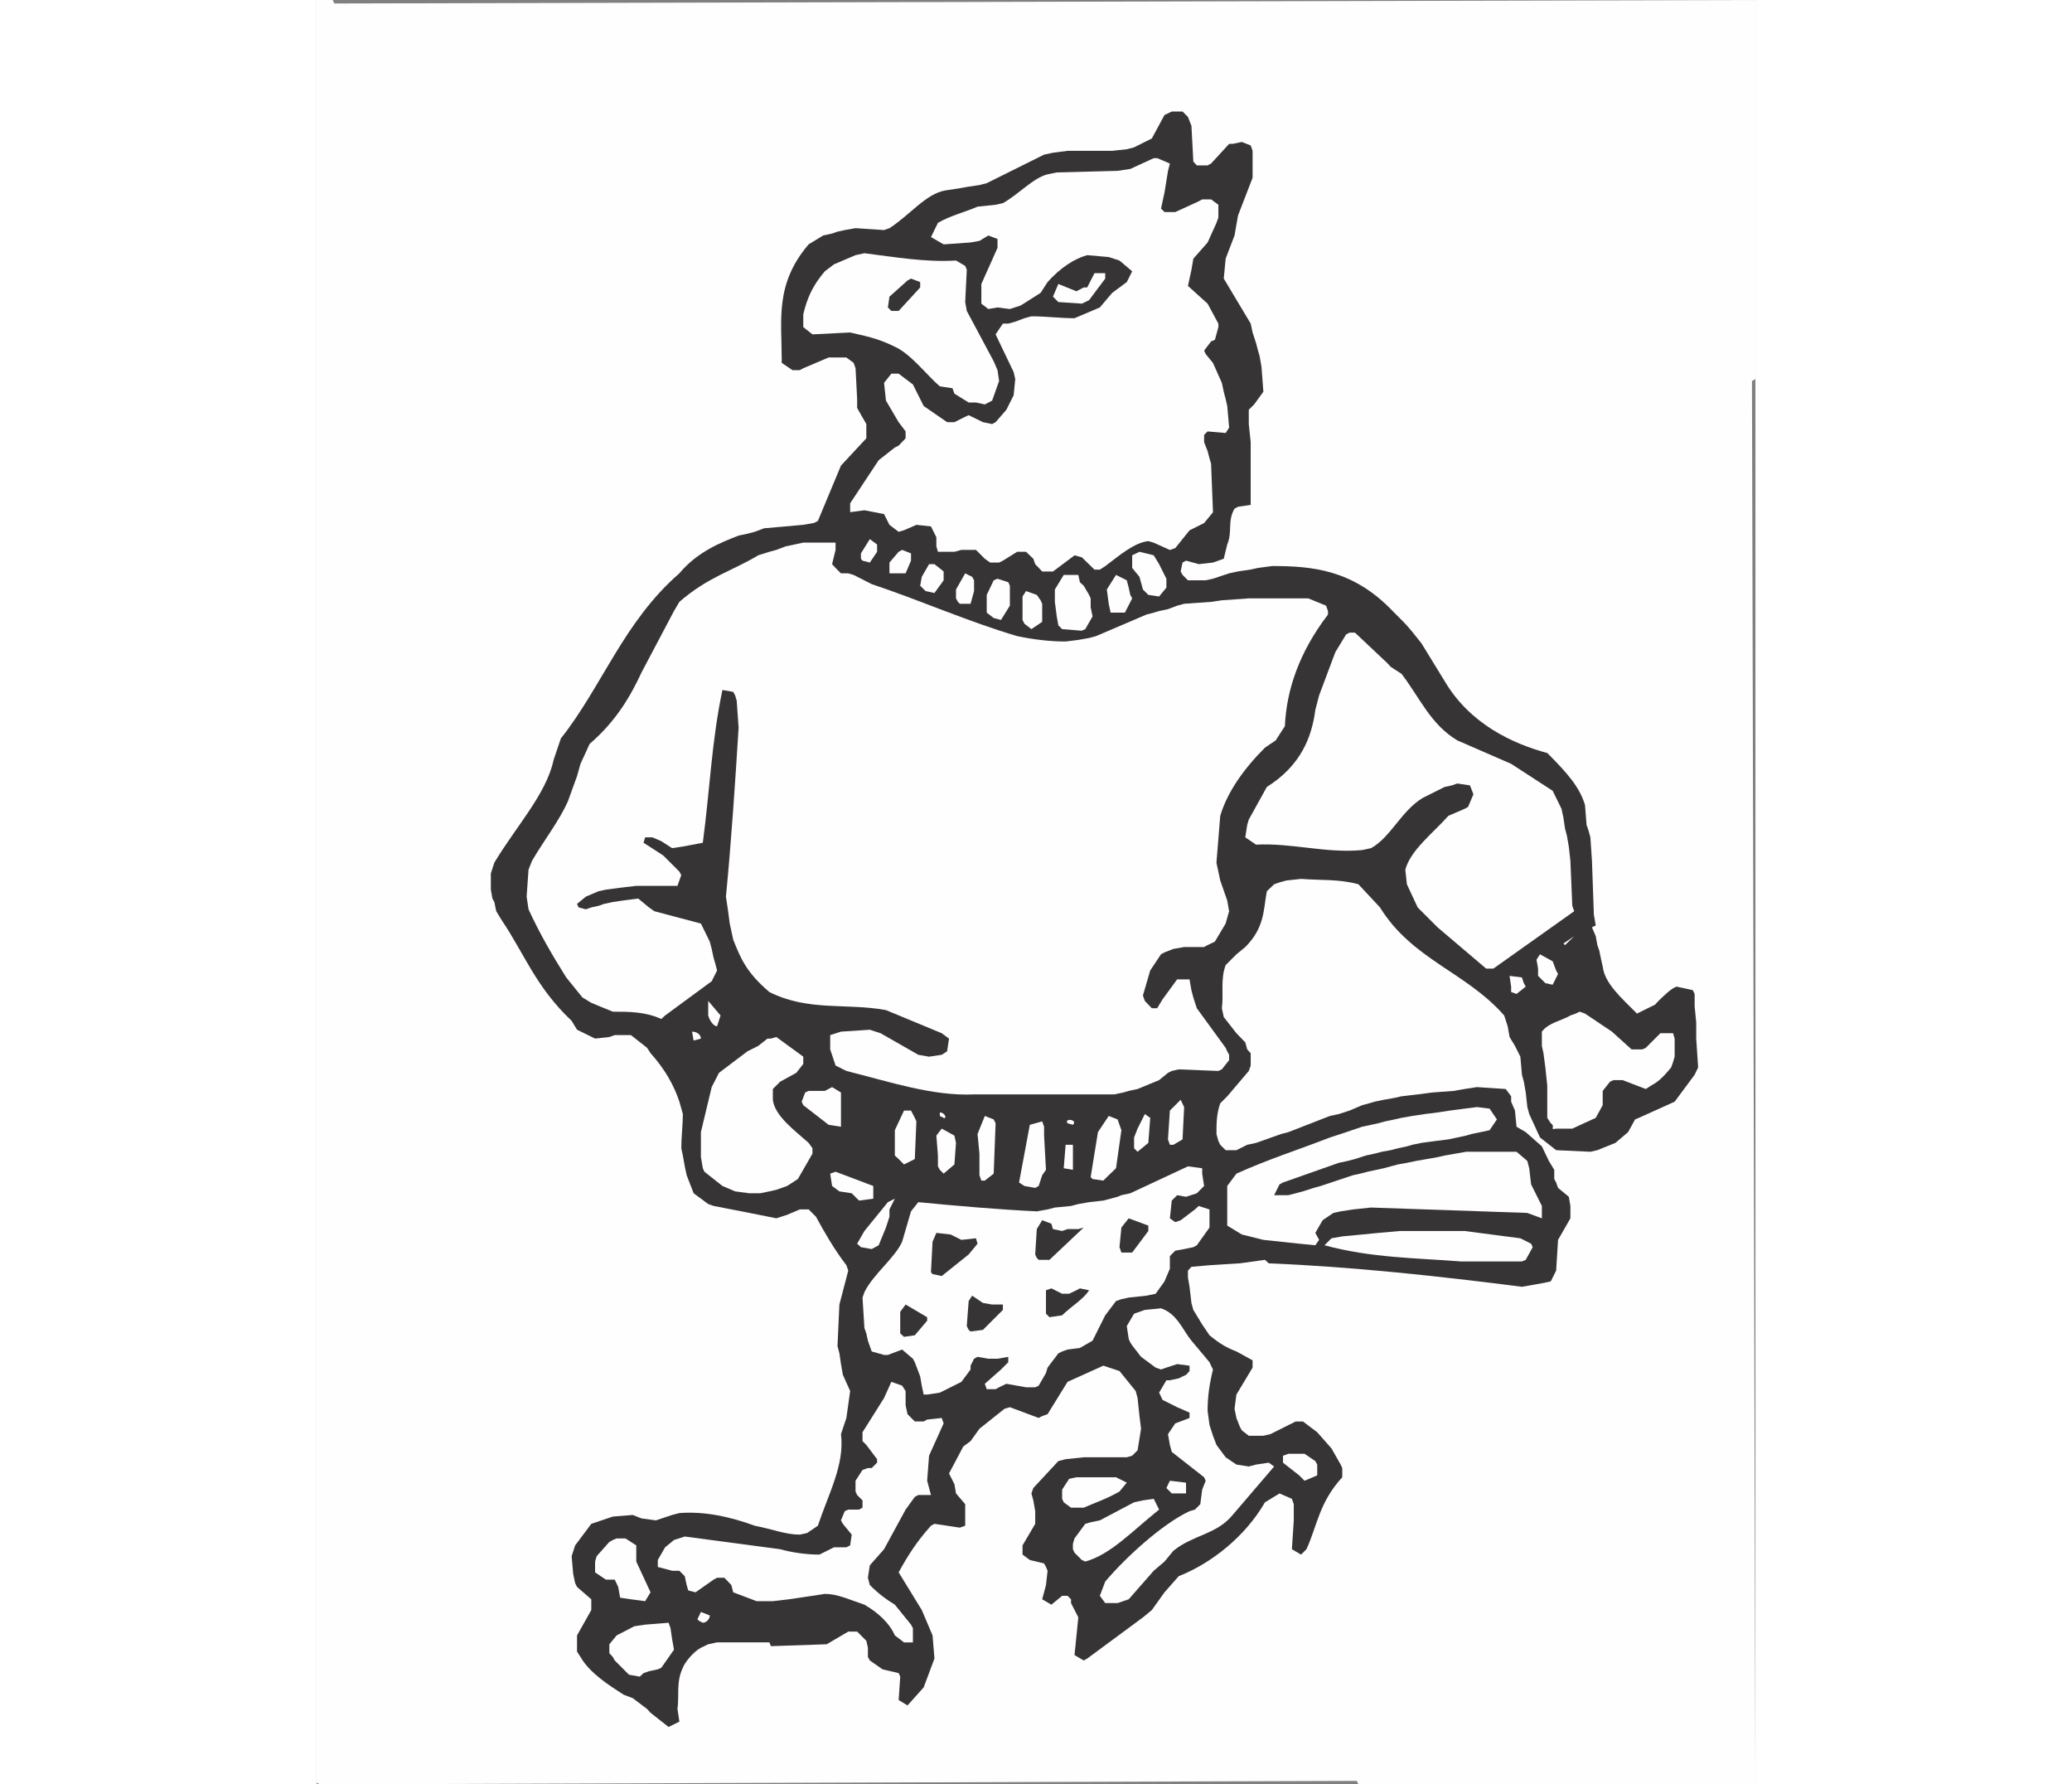 <?xml version="1.0" encoding="UTF-8"?>
<!DOCTYPE svg PUBLIC "-//W3C//DTD SVG 1.1//EN" "http://www.w3.org/Graphics/SVG/1.1/DTD/svg11.dtd">
<!-- Creator: CorelDRAW -->
<svg xmlns="http://www.w3.org/2000/svg" xml:space="preserve" width="7.848in" height="6.757in" version="1.1" style="shape-rendering:geometricPrecision; text-rendering:geometricPrecision; image-rendering:optimizeQuality; fill-rule:evenodd; clip-rule:evenodd"
viewBox="0 0 1914.23 2373.3"
 xmlns:xlink="http://www.w3.org/1999/xlink"
 xmlns:xodm="http://www.corel.com/coreldraw/odm/2003">
 <rect x="0" y="0" width="1914.23" height="2373.3" fill="#808080" stroke="none"/>
 <defs>
  <style type="text/css">
   <![CDATA[
    .fil0 {fill:#FEFEFE}
    .fil1 {fill:#373435}
   ]]>
  </style>
 </defs>
 <g id="Layer_x0020__x0028_Black_x0020_and_x0020_White_x0029_">
  <g id="_2008649667200">
   <g>
    <polygon class="fil0" points="-0,2371.19 -0,0 21.5,0 23.61,4.64 1914.23,0 1914.23,504.17 1909.6,506.7 1914.23,2373.3 1386.04,2373.3 1383.93,2368.66 4.64,2373.3 "/>
    <path class="fil1" d="M468.34 2297l-24.03 -18.97 -4.64 -5.06 -18.97 -14.33 -12.22 -4.64 0 0c-18.97,-12.23 -45.11,-28.67 -57.33,-50.16l0 0 -4.64 -7.17 0 -21.5 18.97 -33.72 0 -14.33 -18.97 -16.44 -2.53 -5.06 -2.53 -11.8 -2.11 -24.03 4.64 -14.33 21.5 -28.67 28.67 -9.7 26.56 -2.11 11.8 4.64 18.97 2.53 21.5 -7.17 9.69 -2.53 0 0c33.3,-2.53 67.03,4.64 100.33,16.86 24.03,4.64 40.89,11.8 59.86,11.8l0 0 9.7 -2.11 14.33 -9.7 0 0c14.33,-43 35.83,-81.36 30.77,-121.83l0 0 7.17 -21.5 5.06 -35.83 -9.7 -21.5 -2.53 -14.33 -2.11 -14.33 -2.53 -9.7 2.53 -55.22 11.8 -45.11 -2.53 -7.17 0 0c-16.44,-21.5 -28.67,-43 -40.47,-64.5l0 0 -9.7 -9.7 -11.8 0 -16.86 7.17 -14.33 4.64 -35.83 -7.17 -47.63 -9.27 -7.17 -2.53 -19.39 -14.33 -9.27 -24.03 -2.53 -11.8 -2.53 -14.33 -2.11 -9.7 0 0c0,-14.33 2.11,-31.19 2.11,-45.53l0 0 -4.64 -16.44 0 0c-7.17,-21.5 -18.97,-43 -38.36,-64.5l0 0 -4.64 -7.17 -21.5 -16.86 -21.5 0 -7.17 2.53 -18.97 2.11 -24.03 -11.8 -7.17 -11.8 0 0c-48.06,-45.53 -62.39,-88.52 -93.16,-134.05l0 0 -7.17 -11.8 -2.53 -12.23 -2.53 -4.64 -2.11 -11.8 0 -21.5 4.64 -14.33 0 0c28.67,-48.06 69.13,-91.05 78.83,-136.58l0 0 9.7 -28.67 0 0c54.8,-69.13 83.47,-155.13 157.66,-219.62 24.03,-28.67 54.8,-40.89 78.83,-50.16l0 0 11.8 -2.53 9.7 -2.53 12.22 -4.64 28.67 -2.53 23.61 -2.11 14.33 -2.53 5.06 -2.53 30.77 -73.77 33.72 -36.25 0 -18.97 -9.7 -16.86 -2.53 -4.64 0 -11.8 -2.11 -40.89 -2.53 -7.17 -9.7 -7.17 -23.61 0 -33.72 14.33 -4.64 2.53 -9.7 0 -14.33 -9.7 0 -4.64 0 0c0,-52.69 -9.27,-100.33 35.83,-153.02l0 0 19.39 -11.8 11.8 -2.53 7.17 -2.53 9.69 -2.11 14.33 -2.53 37.94 2.53 7.17 -2.53 0 0c26.56,-16.86 48.06,-45.53 74.19,-50.16l0 0 16.86 -2.53 11.8 -2.11 16.86 -2.53 9.7 -2.53 76.3 -37.94 11.8 -2.53 19.39 -2.53 59.44 0 19.39 -2.11 9.7 -2.53 23.61 -11.8 16.86 -31.19 9.7 -4.64 14.33 0 7.17 7.17 4.64 11.8 2.53 47.63 4.64 5.06 14.33 0 4.64 -2.53 24.03 -26.14 4.64 0 12.23 -2.53 11.8 4.64 2.53 7.17 0 35.83 -19.39 50.16 -4.64 26.56 -11.8 30.77 -2.53 26.56 35.83 59.86 2.53 11.8 4.64 14.33 2.53 9.7 2.11 7.17 2.53 14.33 2.53 33.3 -12.23 16.86 -7.17 7.17 0 18.97 2.53 24.03 0 83.47 -16.86 2.53 -4.64 2.53 0 0c-9.7,16.44 -2.53,30.77 -9.7,47.63l0 0 -4.64 18.97 -14.33 5.06 -18.97 2.11 -16.86 -4.64 -4.64 2.53 -2.53 11.8 2.53 4.64 7.17 7.17 23.61 0 9.7 -2.11 21.5 -7.17 11.8 -2.53 16.86 -2.53 9.7 -2.11 18.97 -2.53 0 0c52.69,0 107.49,4.64 160.19,59.86l0 0 7.17 7.17 4.64 4.64 0 0c12.23,12.23 16.86,19.39 26.56,31.19l0 0 30.77 50.16 0 0c33.72,57.33 91.05,83.47 136.58,95.69 26.14,26.14 43,45.11 50.16,69.13l0 0 2.11 26.56 2.53 7.17 2.53 9.28 2.11 31.19 2.53 71.66 2.53 14.33 -5.06 2.53 5.06 11.8 2.11 11.8 2.53 7.17 2.53 12.23 2.11 9.27 0 0c2.53,21.92 24.03,40.89 45.53,62.39l0 0 24.03 -11.8 4.64 -5.06 0 0c9.7,-9.27 16.86,-16.44 24.03,-18.97l0 0 21.5 4.64 2.53 5.06 0 16.44 2.11 21.5 0 21.5 2.53 38.36 -4.64 9.7 -26.56 35.83 -47.63 21.5 -5.06 2.11 -9.27 16.86 -16.86 14.33 -24.03 9.7 -9.27 2.11 -45.53 -2.11 -21.5 -16.86 -14.33 -31.19 -2.53 -9.27 -2.11 -19.39 -2.53 -14.33 -2.53 -9.27 -2.11 -24.03 -7.17 -14.33 -7.17 -11.8 -2.53 -14.33 -4.64 -14.33 0 0c-50.58,-57.75 -122.25,-74.19 -165.25,-143.75l0 0 -28.67 -30.77 0 0c-26.14,-7.17 -50.16,-5.06 -76.3,-7.17l0 0 -19.39 2.11 -9.27 2.53 -7.17 2.53 -9.7 9.27 0 0c-4.64,24.03 -2.53,48.06 -28.66,74.19l0 0 -11.8 9.7 -14.33 14.33 0 0c-7.17,18.97 -2.53,38.36 -5.06,57.33l0 0 2.53 11.8 16.86 21.5 11.8 12.23 2.53 9.27 4.64 5.06 0 16.44 -2.53 7.17 -28.67 33.72 -9.27 9.27 0 0c-5.06,14.33 -5.06,26.56 -5.06,40.89l0 0 2.53 9.27 2.53 5.06 7.17 7.17 14.33 0 14.33 -7.17 11.8 -2.53 33.3 -11.8 9.7 -2.53 55.22 -21.5 11.8 -2.53 14.33 -4.64 16.86 -7.17 9.27 -2.53 7.17 -2.11 12.22 -2.53 14.33 -2.53 9.27 -2.11 21.5 -2.53 19.39 -2.53 28.67 -2.11 14.33 -2.53 16.44 -2.53 38.36 2.53 7.17 9.7 0 7.17 5.06 11.8 2.11 21.5 12.23 7.17 21.5 18.97 9.27 19.39 7.17 11.8 0 12.22 2.53 4.64 2.53 7.17 14.33 11.8 2.11 12.22 0 16.44 -16.44 28.66 -2.53 40.89 -7.17 14.33 -9.7 2.11 -14.33 2.53 -14.33 2.53 0 0c-112.13,-14.33 -224.68,-26.56 -336.82,-31.19l0 0 -5.06 -4.64 -33.3 4.64 -40.47 2.53 -24.03 2.11 -4.64 5.06 0 9.27 2.11 12.23 2.53 21.5 2.53 9.27 11.8 19.39 9.7 14.33 0 0c14.33,11.8 23.61,16.86 35.83,21.5l0 0 21.5 11.8 0 9.7 -21.5 35.83 -2.53 18.97 2.53 12.23 4.64 11.8 2.53 4.64 9.27 7.17 19.39 0 9.27 -2.11 28.67 -14.33 5.06 -2.53 9.7 0 18.97 14.33 18.97 21.5 12.23 21.5 2.11 4.64 0 12.23 0 0c-30.77,33.3 -33.3,64.5 -47.63,95.69l0 0 -7.17 7.17 -12.22 -7.17 2.53 -38.36 0 -21.5 -2.53 -7.17 -16.44 -7.17 -19.39 11.8 0 0c-26.14,45.53 -71.66,81.36 -114.66,98.22l0 0 -18.97 21.5 -16.86 23.61 -11.8 9.7 -74.19 54.8 -4.64 2.53 -12.23 -7.17 5.06 -50.16 -9.7 -18.97 0 -5.06 -4.64 -4.64 -7.17 0 -14.33 11.8 -12.23 -7.17 5.06 -18.97 2.11 -18.97 -2.11 -5.06 -2.53 -4.64 -18.97 -4.64 -9.7 -7.17 0 -12.23 16.86 -28.67 0 -16.86 -2.53 -14.33 -2.53 -9.27 2.53 -7.17 33.3 -35.83 9.7 -2.53 24.03 -2.53 57.33 0 7.17 -2.11 7.17 -7.17 4.64 -28.67 -2.11 -16.86 -2.53 -24.03 -2.53 -9.28 -21.5 -26.56 -21.5 -7.17 -47.63 21.5 -26.56 43 -7.17 2.53 -4.64 2.53 -38.36 -14.33 -7.17 2.11 -33.3 26.56 -11.8 16.44 -9.7 7.17 -18.97 35.83 7.17 14.33 2.11 12.23 12.23 14.33 0 4.64 0 24.03 -7.17 2.53 -33.72 -5.06 -4.64 2.53 0 0c-19.39,21.5 -31.19,40.47 -43,61.97l0 0 30.77 50.16 14.33 33.72 2.53 30.77 -14.33 38.36 -21.5 24.03 -11.8 -7.17 2.11 -31.19 -2.11 -4.64 -21.5 -5.06 -16.86 -11.8 -2.53 -4.64 0 -12.23 -2.11 -9.27 -12.22 -12.22 -11.8 0 -28.67 16.86 -74.19 2.53 -2.11 -5.06 -69.55 0 -11.8 2.53 -9.7 4.64 0 0c-9.7,5.06 -21.5,19.39 -24.03,26.56 -9.27,18.97 -4.64,37.94 -7.17,54.8l0 0 2.53 16.86 -14.33 7.17z"/>
    <polygon class="fil0" points="415.64,2227.44 401.31,2213.11 396.67,2208.47 394.14,2203.84 389.51,2198.78 389.51,2186.97 399.2,2175.17 422.81,2162.95 437.14,2160.84 468.34,2158.31 470.87,2165.47 472.97,2179.81 475.5,2194.14 458.64,2218.17 454,2220.28 442.2,2222.8 435.03,2225.33 429.98,2229.97 "/>
    <path class="fil0" d="M781.54 2184.44l-12.23 -9.27 0 0c-7.17,-16.86 -23.61,-31.19 -40.47,-40.89 -21.5,-7.17 -35.83,-14.33 -52.69,-14.33l0 0 -16.44 2.53 -16.86 2.53 -14.33 2.11 -21.5 2.53 -21.5 0 -31.19 -11.8 -2.53 -9.7 -9.27 -9.69 -9.7 0 -4.64 2.53 -24.03 16.86 -9.7 -2.53 -2.11 -7.17 -2.53 -11.8 -7.17 -7.17 -9.69 0 -18.97 -5.06 0 -9.27 9.69 -16.86 11.8 -9.7 14.33 -4.64 126.88 16.86 0 0c16.44,4.64 35.83,7.17 52.27,7.17l0 0 14.33 -7.17 5.06 -2.53 16.44 0 5.06 -2.53 2.11 -14.33 -11.8 -14.33 -2.53 -4.64 5.06 -12.23 4.64 -2.11 14.33 0 4.64 -2.53 0 -9.7 -7.17 -7.17 -2.11 -4.64 0 -14.33 9.27 -14.33 7.17 -2.53 5.06 0 7.17 -7.17 0 -4.64 -14.33 -18.97 -5.06 -5.06 0 -11.8 28.67 -45.53 9.7 -21.5 14.33 5.06 4.64 7.17 0 18.97 2.53 11.8 9.7 9.7 11.8 0 4.64 -2.53 19.39 -2.11 2.53 7.17 -19.39 43 -2.53 33.3 5.06 18.97 -16.86 0 -4.64 2.53 -12.22 16.86 -28.67 52.69 -18.97 21.5 -2.53 16.44 2.53 9.69 0 0c11.8,11.8 21.5,18.97 33.3,26.14l0 0 21.5 26.56 2.53 4.64 0 18.97 -11.8 0z"/>
    <path class="fil0" d="M508.8 2155.78l-2.11 -2.11 4.64 -9.69 11.8 4.64 0 0c0,5.06 -4.64,9.7 -9.27,9.7l0 0 -5.06 -2.53z"/>
    <path class="fil0" d="M1049.22 2132.17l-7.17 -9.7 7.17 -18.97 0 0c28.67,-33.72 76.3,-76.72 112.13,-93.58l0 0 7.17 -2.11 7.17 -7.17 2.53 -19.39 4.64 -11.8 -2.11 -4.64 -43 -33.72 -2.53 -9.27 -2.53 -14.33 9.7 -14.33 18.97 -7.17 0 -7.17 -16.44 -7.17 -19.39 -9.7 -4.64 -9.7 9.7 -16.44 4.64 0 11.8 -2.53 5.06 -2.53 4.64 -2.11 4.64 -5.06 0 -7.17 -16.44 -2.11 -14.33 4.64 -7.17 2.53 -7.17 -2.53 -19.39 -14.33 0 0c-7.17,-9.69 -14.33,-16.86 -16.44,-24.03l0 0 -2.53 -16.86 9.7 -16.44 14.33 -5.06 21.5 -2.11 0 0c21.5,7.17 28.67,28.67 40.47,43l0 0 24.03 28.67 2.11 4.64 2.53 5.06 0 0c-4.64,18.97 -7.17,35.83 -7.17,54.8l0 0 2.53 18.97 4.64 14.33 4.64 12.23 12.22 16.44 14.33 9.7 16.44 2.53 9.7 -2.53 16.86 -2.53 7.17 5.06 -55.22 64.5 0 0c-21.5,26.14 -52.27,26.14 -78.83,47.63l0 0 -11.8 14.33 -14.33 12.22 -33.3 37.94 -14.75 5.06 -16.44 0z"/>
    <polygon class="fil0" points="418.17,2127.11 403.84,2125.01 401.31,2110.67 396.67,2100.98 384.87,2100.98 370.54,2091.28 370.54,2076.95 372.65,2069.78 389.51,2050.81 394.14,2048.29 399.2,2046.18 411.01,2046.18 425.34,2055.45 425.34,2076.95 444.31,2117.84 437.14,2129.64 "/>
    <path class="fil0" d="M1018.03 2074.84l-9.7 -9.7 -2.11 -4.64 0 -7.17 2.11 -7.17 14.33 -19.39 7.17 -2.11 12.23 -2.53 45.53 -24.03 11.8 -2.53 14.33 -2.11 7.17 14.33 0 0c-35.83,28.67 -64.5,59.86 -98.22,69.13l0 0 -4.64 -2.11z"/>
    <path class="fil0" d="M1003.7 2005.29l-9.7 -7.17 -2.11 -4.64 0 -12.23 9.27 -14.33 9.7 -2.11 52.69 0 14.33 7.17 -9.7 11.8 0 0c-16.86,9.7 -31.19,14.33 -47.63,21.5l0 0 -16.86 0z"/>
    <polygon class="fil0" points="1137.75,1986.32 1130.58,1979.15 1135.22,1969.46 1156.72,1971.99 1156.72,1986.32 "/>
    <polygon class="fil0" points="1314.38,1969.46 1307.21,1962.29 1285.71,1945.43 1285.71,1936.15 1292.88,1933.62 1314.38,1933.62 1328.71,1943.32 1331.24,1947.96 1331.24,1962.29 "/>
    <path class="fil0" d="M812.32 1854.8l-4.64 0 -2.53 -11.8 -2.11 -12.22 -7.17 -18.97 -2.53 -4.64 -14.33 -12.22 -18.97 7.17 -5.06 0 -16.44 -4.64 -5.06 -14.33 -2.11 -9.7 -2.53 -7.17 -2.53 -40.47 2.53 -7.17 0 0c11.8,-24.03 40.47,-45.53 50.16,-67.03l0 0 11.8 -40.47 9.7 -12.22 0 0c52.69,5.06 105.39,9.7 157.66,12.22l0 0 14.33 -2.53 9.7 -2.53 21.5 -2.11 9.7 -2.53 14.33 -2.53 18.97 -2.11 9.7 -2.53 9.27 -2.53 5.06 -2.11 11.8 -2.53 76.72 -35.83 18.97 2.53 0 7.17 2.53 16.44 -9.69 9.7 -14.33 4.64 -11.8 -2.11 -7.17 7.17 -2.53 23.61 7.17 5.06 7.17 -2.53 18.97 -14.33 5.06 -4.64 14.33 4.64 0 24.03 -16.86 23.61 -4.64 2.53 -12.23 2.53 -11.8 2.11 -7.17 7.17 0 16.86 -7.17 16.86 -11.8 16.44 -12.22 2.53 -23.61 2.53 -9.7 2.11 -7.17 2.53 -14.33 18.97 -16.86 33.72 -16.86 9.7 -16.44 2.11 -7.17 2.53 -5.06 2.53 -14.33 18.97 -2.11 7.17 -9.7 16.86 -4.64 2.11 -12.22 0 -26.14 -4.64 -9.7 4.64 -4.64 2.53 -11.8 0 -2.53 -7.17 21.5 -18.97 9.7 -9.7 0 -7.17 -14.33 2.53 -12.22 0 -14.33 -2.53 -4.64 2.53 -4.64 9.27 0 5.06 -12.22 16.44 -28.67 14.33 -16.86 2.53z"/>
    <polygon class="fil1" points="781.54,1778.07 776.49,1773.44 776.49,1744.77 783.65,1735.08 812.32,1751.94 812.32,1756.58 795.88,1775.97 "/>
    <polygon class="fil1" points="870.07,1770.91 867.54,1768.8 865.01,1763.74 867.54,1730.44 872.18,1723.27 886.51,1732.97 898.73,1735.08 913.07,1735.08 913.07,1742.24 886.51,1768.8 "/>
    <path class="fil1" d="M975.03 1751.94c0,0 -2.53,-2.53 -4.64,-4.64l0 0 0 -31.19 7.17 -2.53 14.33 7.17 9.27 0 9.7 -4.64 4.64 -2.53 12.22 2.53 0 0c-7.17,11.8 -24.03,21.5 -35.83,33.3l0 0 -16.86 2.53z"/>
    <polygon class="fil1" points="819.48,1694.61 817.38,1692.08 819.48,1651.61 824.54,1639.81 843.51,1641.92 857.84,1649.08 877.23,1646.98 879.34,1654.14 867.54,1668.47 831.71,1697.14 "/>
    <path class="fil0" d="M1522.2 1677.75c-59.44,-4.64 -119.3,-4.64 -181.26,-21.5l0 0 9.27 -9.27 14.33 -2.53 26.56 -2.53 21.5 -2.11 28.67 -2.53 86 0 74.19 9.7 14.33 7.17 2.11 4.64 -9.27 16.86 -5.06 2.11 -28.67 0 -52.69 0z"/>
    <polygon class="fil1" points="960.7,1675.64 958.17,1673.11 956.06,1668.47 958.17,1634.75 965.34,1622.95 977.56,1627.58 979.67,1634.75 991.89,1637.28 999.06,1634.75 1013.39,1634.75 1020.56,1632.64 975.03,1675.64 "/>
    <polygon class="fil1" points="1075.36,1665.94 1070.72,1665.94 1068.19,1658.78 1070.72,1632.64 1080.42,1620.42 1106.55,1630.11 1106.55,1637.28 1085.06,1665.94 "/>
    <polygon class="fil0" points="724.21,1658.78 719.16,1654.14 728.85,1637.28 760.05,1598.92 769.32,1594.28 762.15,1608.61 762.15,1618.31 757.52,1632.64 747.82,1656.25 738.55,1661.31 "/>
    <path class="fil0" d="M1307.21 1654.14l-47.63 -5.06 -28.67 -7.17 -19.39 -11.8 0 -52.69 12.23 -16.44 0 0c43,-19.39 80.94,-31.19 124.36,-48.06l0 0 14.33 -4.64 28.67 -9.7 11.8 -2.53 9.7 -2.11 9.27 -2.53 12.23 -2.53 9.27 -2.11 14.33 -2.53 16.86 -2.53 16.86 -2.11 16.44 -2.53 19.39 -2.53 16.44 -2.11 16.86 2.11 9.7 14.33 -9.7 14.33 -11.8 2.53 -12.22 2.53 -7.17 2.11 -11.8 2.53 -11.8 2.53 -16.86 2.11 -18.97 2.53 -12.23 2.53 -7.17 2.11 -11.8 2.53 -9.69 2.53 -11.8 2.11 -9.7 2.53 -11.8 2.53 -14.33 4.64 -9.7 2.53 -11.8 2.53 -74.19 26.14 -4.64 2.53 -7.17 14.33 18.97 0 9.7 -2.53 9.7 -2.53 14.33 -4.64 9.27 -2.53 43 -14.33 9.7 -2.11 9.7 -2.53 11.8 -2.53 9.69 -2.11 9.28 -2.53 9.69 -2.53 11.8 -2.11 12.23 -2.53 14.33 -2.53 14.33 -2.53 9.27 -2.11 14.33 -2.53 14.33 -2.53 62.39 0 4.64 0 14.33 12.23 2.53 9.7 2.53 21.5 14.33 28.67 0 16.44 -19.39 -7.17 -207.82 -7.17 -24.03 2.53 -16.44 2.53 -9.7 2.11 -14.33 9.7 -9.7 16.86 5.06 9.27 -5.06 7.17 -21.5 -2.11z"/>
    <polygon class="fil0" points="721.68,1596.81 711.99,1587.11 695.55,1584.59 685.85,1577.42 683.32,1560.98 690.49,1558.45 740.65,1577.42 740.65,1594.28 "/>
    <path class="fil0" d="M575.83 1587.11l-18.97 -2.53 -16.86 -7.17 -24.03 -18.97 -2.11 -4.64 -2.53 -14.76 0 -33.3 14.33 -59.86 9.7 -18.97 37.94 -28.67 14.33 -7.17 12.23 -9.69 4.64 0 7.17 -2.11 35.83 26.14 0 9.7 -9.28 11.8 -21.5 11.8 -9.7 9.7 0 14.33 0 0c2.53,21.5 28.67,40.47 47.63,57.33l0 0 5.06 7.17 0 7.17 -19.39 33.72 -14.33 9.27 -14.33 5.06 -9.27 2.11 -12.22 2.53 -14.33 0z"/>
    <polygon class="fil0" points="941.73,1577.42 934.56,1572.78 948.9,1496.06 965.34,1491.42 967.87,1498.59 967.87,1510.39 970.39,1555.92 965.34,1563.09 960.7,1577.42 956.06,1579.95 "/>
    <polygon class="fil0" points="889.04,1570.25 884.4,1570.25 881.87,1563.09 881.87,1534.42 879.34,1508.29 889.04,1484.26 900.84,1488.9 903.37,1493.95 900.84,1560.98 "/>
    <polygon class="fil0" points="1032.36,1568.15 1029.83,1565.62 1039.53,1505.76 1053.86,1484.26 1065.66,1488.9 1070.72,1503.23 1063.56,1553.81 1051.33,1565.62 1046.69,1570.25 "/>
    <polygon class="fil0" points="834.24,1560.98 829.18,1555.92 826.65,1551.28 826.65,1536.95 824.54,1510.39 831.71,1501.12 848.57,1510.39 850.68,1520.09 848.57,1548.75 "/>
    <polygon class="fil0" points="994,1553.81 996.53,1522.62 1006.23,1522.62 1006.23,1555.92 "/>
    <polygon class="fil0" points="781.54,1548.75 774.38,1541.59 769.32,1536.95 769.32,1503.23 781.54,1477.09 790.82,1477.09 795.88,1486.79 797.98,1491.42 795.88,1541.59 "/>
    <polygon class="fil0" points="1092.22,1531.89 1087.59,1527.26 1087.59,1512.92 1092.22,1501.12 1101.92,1481.73 1109.08,1486.79 1106.55,1520.09 "/>
    <polygon class="fil0" points="1139.86,1522.62 1135.22,1522.62 1132.69,1515.45 1135.22,1477.09 1149.55,1462.76 1154.19,1472.46 1152.08,1515.45 "/>
    <path class="fil0" d="M1649.08 1501.12c-9.7,2.11 0,-2.53 -7.17,-7.17l0 0 -4.64 -7.17 0 -43 -2.53 -24.03 -2.53 -18.97 -2.11 -9.7 0 -18.97 0 0c9.27,-12.22 26.14,-14.33 37.94,-21.5l0 0 7.17 -2.53 5.06 -2.53 7.17 2.53 35.83 24.03 26.14 23.61 14.33 0 4.64 -2.11 19.39 -19.39 16.86 0 2.11 7.17 0 24.03 -2.11 7.17 -2.53 7.17 0 0c-9.7,11.8 -16.86,18.97 -26.56,24.03l0 0 -7.17 4.64 -30.77 -11.8 -12.23 0 -4.64 2.11 -9.7 12.23 0 18.97 -9.27 16.86 -31.19 14.33 -21.5 0z"/>
    <polygon class="fil0" points="681.22,1496.06 647.49,1469.93 645.39,1465.29 650.02,1453.06 654.66,1450.96 676.16,1450.96 685.85,1445.9 697.66,1453.06 697.66,1460.23 697.66,1498.59 "/>
    <path class="fil0" d="M999.06 1493.95c-5.06,-7.17 14.33,-5.06 7.17,2.11l0 0 -7.17 -2.11z"/>
    <path class="fil0" d="M829.18 1484.26l0 -4.64 0 0c7.17,0 9.7,9.27 5.06,7.17l0 0 -5.06 -2.53z"/>
    <path class="fil0" d="M874.71 1455.59c-55.22,2.53 -112.55,-16.86 -169.88,-31.19l0 0 -14.33 -7.17 -7.17 -21.5 0 -18.97 14.33 -4.64 38.36 -2.53 14.33 4.64 50.16 28.67 14.33 2.53 16.86 -2.53 7.17 -4.64 2.53 -16.86 -9.7 -7.17 -74.19 -30.77 0 0c-52.69,-9.7 -102.86,2.11 -155.13,-24.03 -31.19,-26.56 -38.36,-45.53 -48.06,-69.55l0 0 -2.53 -11.8 -2.11 -9.7 -2.53 -18.97 -2.53 -16.86 0 0c7.17,-73.77 12.22,-150.49 16.86,-224.68l0 0 -2.53 -35.83 -2.11 -7.17 -2.53 -4.64 -14.33 -2.53 0 0c-14.33,67.03 -16.86,134.05 -26.14,203.18l0 0 -26.56 5.06 -14.33 2.11 -14.33 -9.27 -11.8 -5.06 -9.7 0 -2.11 7.17 26.14 16.86 21.5 21.5 2.53 4.64 -5.06 14.33 -16.44 0 -38.36 0 -21.5 2.53 -18.97 2.53 -9.7 2.11 -16.86 7.16 -11.8 9.7 2.11 4.64 9.7 2.53 7.17 -2.53 9.7 -2.11 7.17 -2.53 11.8 -2.53 14.33 -2.11 19.39 -2.53 14.33 11.8 7.17 5.06 61.97 16.44 11.8 24.03 2.53 9.69 2.53 11.8 2.11 7.17 2.53 9.7 -7.17 14.33 -61.97 45.53 -5.06 4.64 0 0c-21.5,-9.7 -43,-9.7 -64.5,-9.7l0 0 -28.67 -11.8 -11.8 -7.17 -21.5 -26.56 0 0c-19.39,-30.77 -35.83,-59.44 -50.16,-90.63l0 0 -2.53 -16.86 2.53 -35.83 4.64 -11.8 0 0c16.86,-28.67 35.83,-52.69 47.63,-78.83l0 0 12.22 -33.72 4.64 -16.44 12.22 -26.56 0 0c35.83,-30.77 54.8,-64.5 69.13,-95.27l0 0 43 -81.36 7.17 -12.22 0 0c38.36,-33.3 69.13,-40.47 104.97,-61.97l0 0 14.75 -4.64 9.27 -2.53 12.23 -4.64 11.8 -2.53 11.8 -2.53 43 0 0 9.7 -4.64 18.97 4.64 5.06 7.17 7.17 9.7 0 7.17 2.11 24.03 12.22 0 0c64.5,21.5 128.99,50.16 193.49,69.13 24.03,5.06 45.53,7.17 64.5,7.17l0 0 16.86 -2.11 14.33 -2.53 9.27 -2.53 67.03 -28.67 9.7 -2.53 7.17 -2.11 11.8 -2.53 12.22 -4.64 9.27 -2.53 35.83 -2.53 14.33 -2.11 35.83 -2.53 79.25 0 23.61 9.7 2.53 7.17 0 4.64 0 0c-38.36,50.16 -55.22,100.33 -57.33,148.38l0 0 -12.23 18.97 -14.33 9.7 0 0c-28.67,28.66 -50.16,59.44 -59.44,90.63l0 0 -5.06 62.39 2.53 11.8 2.53 11.8 9.27 26.56 2.53 14.33 -4.64 16.44 -14.33 24.03 -9.7 4.64 -4.64 2.53 -26.56 0 -14.33 2.53 -11.8 4.64 -4.64 2.53 -14.33 21.5 -9.7 33.3 2.53 7.17 9.27 9.7 7.17 0 7.17 -11.8 19.39 -26.56 16.44 0 2.53 14.33 2.53 9.69 4.64 14.33 38.36 52.69 2.11 4.64 2.53 4.64 0 7.17 -9.7 12.23 -4.64 2.11 -52.69 -2.11 -9.27 2.11 -5.06 2.53 -11.8 9.69 -28.67 11.8 -11.8 2.53 -7.17 2.11 -12.22 2.53 -40.47 0 -88.52 0 -57.33 0z"/>
    <path class="fil0" d="M501.64 1383.93l-2.11 -11.8 0 0c7.17,0 11.8,4.64 11.8,9.28l0 0 -9.7 2.53z"/>
    <path class="fil0" d="M532.83 1364.96c-4.64,0 -9.7,-7.17 -11.8,-14.33l0 0 0 -19.39 16.44 19.39 -4.64 14.33z"/>
    <polygon class="fil0" points="1596.39,1321.96 1589.22,1319.43 1589.22,1312.27 1587.11,1297.94 1603.56,1300.04 1606.08,1307.63 1608.61,1312.27 "/>
    <polygon class="fil0" points="1634.75,1307.63 1625.05,1297.94 1625.05,1288.24 1622.95,1276.44 1627.58,1269.27 1644.45,1278.54 1649.08,1290.77 1651.61,1295.41 1644.45,1309.74 "/>
    <path class="fil0" d="M1555.92 1288.24l-64.5 -54.8 -21.5 -21.5 -5.06 -5.06 -14.33 -30.77 -2.11 -19.39 0 0c7.17,-26.14 35.83,-47.63 57.33,-71.66l0 0 21.5 -9.27 4.64 -2.53 7.17 -16.86 -4.64 -11.8 -16.86 -2.53 -7.17 2.53 -9.7 2.11 -28.67 14.33 0 0c-28.67,16.86 -43,52.69 -69.13,67.03l0 0 -11.8 2.53 0 0c-48.06,4.64 -93.58,-9.7 -141.22,-7.17l0 0 -14.33 -9.69 2.53 -16.44 2.11 -7.17 24.03 -43.42 0 0c45.53,-28.67 59.86,-66.6 64.5,-102.44l0 0 5.06 -19.39 21.5 -57.33 14.33 -23.61 4.64 -2.53 7.17 0 43 40.47 4.64 5.06 14.33 9.27 0 0c24.03,31.19 38.36,67.03 74.19,88.53l0 0 71.66 31.19 55.22 35.83 11.8 24.03 2.53 11.8 2.11 14.33 2.53 9.7 2.53 14.33 2.11 18.97 2.53 59.86 2.53 7.17 -107.49 76.3 -9.7 0z"/>
    <polygon class="fil0" points="1660.89,1257.05 1658.78,1254.94 1673.11,1245.24 "/>
    <polygon class="fil0" points="951.01,836.77 941.73,829.6 939.2,824.54 939.2,793.35 943.84,786.18 958.17,791.24 963.23,798.41 965.34,803.04 965.34,827.07 "/>
    <polygon class="fil0" points="991.89,836.77 986.84,831.71 984.73,819.9 982.2,800.51 982.2,788.71 982.2,784.07 994,764.68 1013.39,764.68 1015.5,774.38 1020.56,779.01 1027.73,791.24 1029.83,795.88 1029.83,807.68 1032.36,819.9 1022.67,836.77 1018.03,838.87 "/>
    <polygon class="fil0" points="900.84,822.01 891.57,814.85 891.57,803.04 891.57,791.24 900.84,771.85 905.9,769.74 920.23,774.38 922.34,779.01 922.34,805.57 910.54,824.54 "/>
    <polygon class="fil0" points="1061.03,814.85 1056.39,814.85 1053.86,803.04 1051.33,784.07 1063.56,764.68 1077.89,771.85 1080.42,781.54 1082.53,791.24 1085.06,795.88 1075.36,814.85 "/>
    <polygon class="fil0" points="855.74,803.04 853.21,800.51 850.68,795.88 850.68,784.07 862.9,762.57 872.18,767.21 874.71,771.85 874.71,786.18 870.07,803.04 "/>
    <polygon class="fil0" points="1106.55,791.24 1099.39,784.07 1094.75,767.21 1085.06,755.41 1085.06,738.55 1094.75,733.91 1113.72,738.55 1120.89,750.35 1128.05,764.68 1130.58,769.74 1130.58,781.54 1120.89,793.35 "/>
    <polygon class="fil0" points="810.21,786.18 803.04,779.01 805.15,767.21 814.85,750.35 822.01,750.35 834.24,760.05 834.24,771.85 822.01,788.71 "/>
    <polygon class="fil0" points="767.21,762.57 762.15,762.57 762.15,748.24 774.38,733.91 779.01,731.38 790.82,736.02 790.82,745.71 783.65,762.57 "/>
    <path class="fil0" d="M965.34 760.05l-9.27 -9.7 -2.53 -7.17 -9.7 -9.27 -11.8 0 -18.97 11.8 -5.06 2.53 -11.8 0 -7.17 -5.06 -11.8 -11.8 -19.39 0 -9.27 2.53 -21.92 0 -2.11 -7.17 0 -12.23 -7.17 -14.33 -19.39 -2.11 -16.44 7.17 -7.17 2.11 -12.23 -9.27 -7.17 -14.33 -26.14 -5.06 -18.97 2.53 0 -11.8 37.94 -57.33 21.5 -16.86 5.06 -2.53 9.27 -9.7 0 -9.27 -9.27 -12.22 -16.86 -28.67 -2.53 -23.61 9.7 -12.22 9.7 0 18.97 14.33 14.33 28.67 31.19 21.5 9.7 0 14.33 -7.17 4.64 -2.11 18.97 9.27 12.22 2.53 4.64 -2.53 14.33 -16.44 9.7 -19.39 2.11 -21.5 -2.11 -9.27 -24.03 -50.16 9.7 -14.33 7.17 0 9.27 -2.53 12.22 -4.64 9.28 -2.53 0 0c19.39,0 38.36,2.53 57.33,2.53l0 0 33.72 -14.33 16.44 -19.39 19.39 -14.33 7.17 -14.33 -16.86 -14.33 -14.33 -4.64 -28.67 -2.53 0 0c-16.86,4.64 -35.83,16.86 -52.69,35.83l0 0 -9.27 14.33 -26.56 16.86 -14.33 4.64 -16.44 -2.11 -12.22 2.11 -9.27 -7.17 0 -26.14 21.5 -48.06 0 -11.8 -12.22 -4.64 -11.8 7.17 -11.8 2.11 -35.83 2.53 -16.86 -9.69 9.27 -18.97 0 0c16.86,-9.7 36.25,-14.33 52.69,-21.5l0 0 24.03 -2.53 9.7 -2.11 0 0c21.5,-12.22 40.47,-33.72 59.44,-38.36l0 0 12.23 -2.53 80.94 -2.11 16.86 -2.53 31.19 -14.33 4.64 0 16.86 7.17 -2.53 9.7 -4.64 28.67 -4.64 21.5 4.64 4.64 14.33 0 31.19 -14.33 4.64 -2.53 11.8 0 9.69 7.17 0 16.86 -2.53 7.17 -11.8 26.14 -18.97 21.5 -2.53 14.76 -4.64 21.5 26.14 23.61 14.33 26.56 0 4.64 -4.64 16.86 -5.06 2.11 -9.28 12.23 2.11 4.64 9.7 11.8 11.8 26.56 2.53 11.8 2.53 9.7 2.11 9.27 2.53 28.67 -4.64 7.17 -24.03 -2.11 -4.64 4.64 0 9.7 4.64 11.8 2.53 9.7 2.11 7.17 2.53 64.5 -11.8 14.33 -19.39 9.7 -18.97 23.61 -7.17 2.53 -21.5 -9.7 -7.17 -2.11 0 0c-18.97,2.11 -38.36,18.97 -57.33,33.3l0 0 -7.17 4.64 -7.17 0 -16.86 -16.44 -9.7 -2.53 -28.67 21.5 -14.33 0z"/>
    <polygon class="fil0" points="726.32,745.71 724.21,743.18 724.21,736.02 736.02,717.05 745.71,724.21 745.71,733.91 736.02,748.24 "/>
    <path class="fil0" d="M877.23 535.36l-9.69 0 -18.97 -11.8 -2.53 -7.17 -16.86 -2.53 0 0c-16.86,-14.33 -38.36,-43 -59.86,-52.69 -23.61,-11.8 -40.47,-14.33 -59.44,-18.97l0 0 -50.16 2.53 -12.22 -9.7 0 -16.86 0 0c5.06,-21.5 12.22,-37.94 28.66,-57.33l0 0 12.23 -9.28 28.67 -12.22 11.8 -2.53 0 0c40.47,5.06 81.36,12.23 121.83,9.7l0 0 12.23 7.17 2.11 5.06 -2.11 43 2.11 11.8 35.83 67.02 5.06 11.8 2.11 14.33 -9.27 26.14 -9.7 5.06 -11.8 -2.53z"/>
    <polygon class="fil1" points="764.68,413.54 760.05,408.9 762.15,394.57 786.18,373.07 790.82,370.54 803.04,375.17 803.04,382.34 774.38,413.54 "/>
    <polygon class="fil0" points="986.84,401.73 979.67,394.57 986.84,377.7 1010.86,387.4 1020.56,382.34 1025.2,382.34 1034.89,363.37 1049.22,363.37 1049.22,370.54 1027.73,399.2 1022.67,401.73 1018.03,403.84 "/>
   </g>
  </g>
 </g>
</svg>
